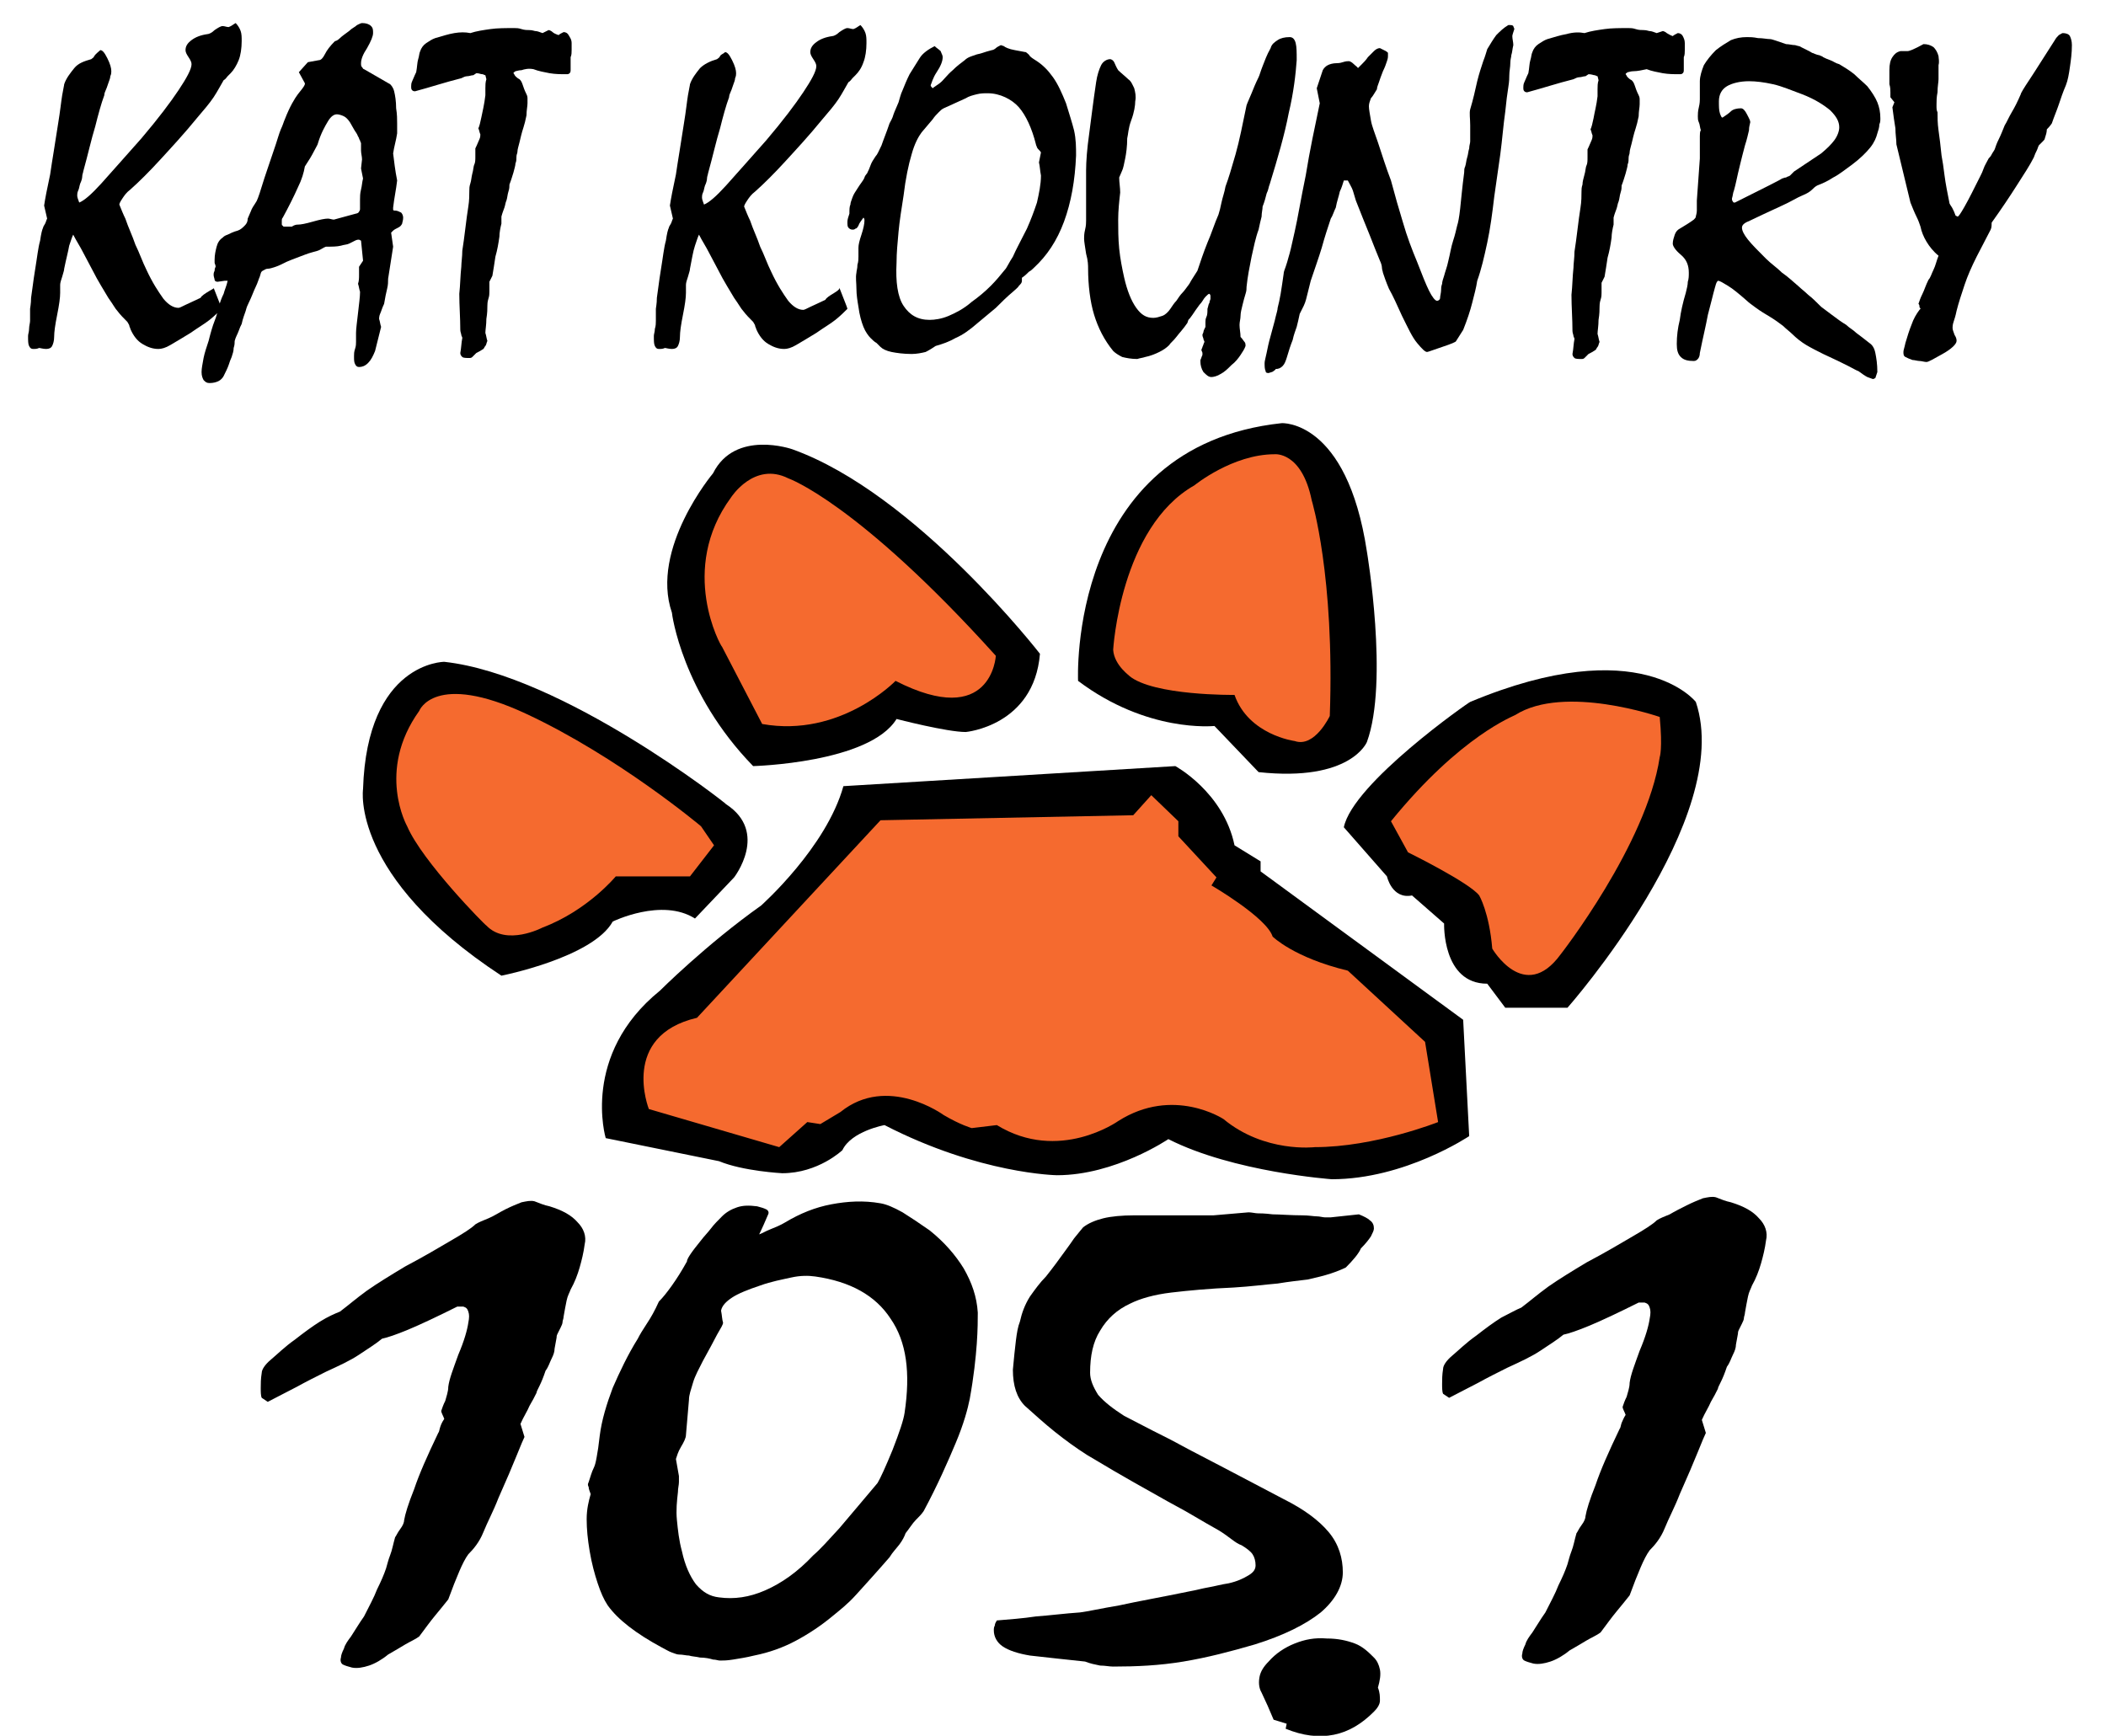 <?xml version="1.0" encoding="utf-8"?>
<!-- Generator: Adobe Illustrator 22.1.0, SVG Export Plug-In . SVG Version: 6.00 Build 0)  -->
<svg version="1.1" id="Layer_1" xmlns="http://www.w3.org/2000/svg" xmlns:xlink="http://www.w3.org/1999/xlink" x="0px" y="0px"
	 viewBox="0 0 210 173.1" style="enable-background:new 0 0 210 173.1;" xml:space="preserve">
<style type="text/css">
	.st0{fill:#F56A2F;}
</style>
<path d="M84.1,78.4l33.1-2c0,0,4.8,2.6,5.9,7.9l2.6,1.6v1l20.2,14.8l0.6,11.6c0,0-6.4,4.3-13.7,4.3c0,0-9.8-0.7-16.3-4
	c0,0-5.3,3.6-11.1,3.6c0,0-7.7-0.1-17.2-5c0,0-3.3,0.6-4.2,2.5c0,0-2.4,2.3-6,2.3c0,0-3.9-0.2-6.3-1.2l-11.3-2.3
	c0,0-2.5-8.3,5.4-14.7c0,0,4.6-4.6,10.1-8.5C76,90.2,82.4,84.5,84.1,78.4z"/>
<path d="M75.1,76.4c0,0,11.6-0.3,14.3-4.7c0,0,5,1.3,6.9,1.3c0,0,6.8-0.6,7.4-7.8c0,0-12.4-16-24.7-20.4c0,0-5.7-2-7.9,2.4
	c0,0-6.3,7.5-4.1,13.9C67,61.2,68,69.1,75.1,76.4z"/>
<path d="M107.5,67.9c0,0-1.1-23.4,20.3-25.7c0,0,6.5-0.4,8.5,12.8c0,0,2.2,13,0,19c0,0-1.6,4-10.8,3l-4.4-4.6
	C121,72.4,114.4,73.1,107.5,67.9z"/>
<path d="M134,82.5l4.3,4.9c0,0,0.5,2.3,2.5,1.9l3.2,2.8c0,0-0.2,6,4.3,6l1.8,2.4h6.2c0,0,16.7-18.9,12.8-30.5c0,0-5.5-7.1-22.5,0
	C146.5,70,134.9,78.1,134,82.5z"/>
<path d="M44.3,66c0,0-7.7,0-8.1,12.7c0,0-1.3,8.7,13.8,18.6c0,0,9.1-1.8,11.1-5.4c0,0,4.9-2.4,8.2-0.3l3.9-4.1c0,0,3.5-4.5-0.8-7.3
	C72.5,80.2,56.1,67.3,44.3,66z"/>
<path class="st0" d="M40.6,82.4c0,0-3.1-5.5,1.2-11.5c0,0,1.5-4,10.7,0.3c9.2,4.3,17.4,11.2,17.4,11.2l1.3,1.9l-2.4,3.1h-7.4
	c0,0-2.8,3.4-7.3,5.1c0,0-3.6,1.9-5.6-0.2C48.4,92.3,42.1,85.9,40.6,82.4z"/>
<path class="st0" d="M72.9,49.6c0,0,2.3-3.6,5.7-1.9c0,0,6.9,2.4,20.7,17.7c0,0-0.4,7.4-10,2.5c0,0-5.5,5.7-13.3,4.3l-4-7.7
	C71.9,64.5,67.6,56.8,72.9,49.6z"/>
<path class="st0" d="M111,64.8c0,0,0.7-12.2,8.1-16.4c0,0,3.8-3.1,8-3.1c0,0,2.7-0.3,3.7,4.6c0,0,2.3,7.5,1.8,21.5
	c0,0-1.5,3.2-3.5,2.5c0,0-4.6-0.6-6-4.6c0,0-8.1,0.1-10.5-1.9C112.8,67.5,111.1,66.4,111,64.8z"/>
<path class="st0" d="M138.7,81.9l1.7,3.1c0,0,6.1,3,7.1,4.3c0,0,1,1.7,1.3,5.3c0,0,3.2,5.5,6.8,0.6c0,0,8.6-11,9.9-19.7
	c0,0,0.3-0.8,0-4c0,0-9.5-3.3-14.4-0.2C151,71.4,145.7,73.3,138.7,81.9z"/>
<path class="st0" d="M113,81.3l1.8-2l2.7,2.6v1.5l3.8,4.1l-0.5,0.8c0,0,5.5,3.2,6.1,5.1c0,0,2.1,2.1,7.5,3.4l7.7,7.1l1.3,8
	c0,0-6.3,2.5-12.3,2.5c0,0-5,0.6-9.1-2.8c0,0-5-3.3-10.5,0.2c0,0-5.9,4.2-12.1,0.4l-2.5,0.3c0,0-1.1-0.3-2.8-1.3
	c0,0-5.6-4.1-10.3-0.3l-2,1.2l-1.3-0.2l-2.8,2.5l-13-3.8c0,0-2.9-7.3,4.8-9.1l18.3-19.7L113,81.3z"/>
<path d="M21.3,28.7c0.5,1.3,0.8,2,0.8,2.1c-0.3,0.3-0.7,0.7-1.2,1.1c-0.5,0.4-1.2,0.8-1.9,1.3c-0.8,0.5-1.5,0.9-2,1.2
	s-0.9,0.4-1.2,0.4c-0.6,0-1.1-0.2-1.6-0.5c-0.5-0.3-0.9-0.8-1.2-1.5c0-0.1-0.1-0.2-0.1-0.3c0-0.1-0.1-0.2-0.2-0.4
	c-0.4-0.4-0.7-0.7-1-1.1c-0.2-0.2-0.4-0.6-0.9-1.3c-0.4-0.7-1-1.6-1.6-2.8c-0.3-0.6-0.6-1.1-0.9-1.7c-0.3-0.6-0.7-1.2-1-1.8
	c-0.1,0.2-0.2,0.5-0.4,1.1c-0.1,0.6-0.3,1.3-0.5,2.3c0,0.2-0.1,0.4-0.2,0.8c-0.1,0.3-0.2,0.6-0.2,0.8c0,0.1,0,0.2,0,0.4
	c0,0.2,0,0.3,0,0.4c0,0.5-0.1,1.2-0.3,2.2c-0.2,1-0.3,1.7-0.3,2.2c0,0.4-0.1,0.7-0.2,0.9c-0.1,0.2-0.3,0.3-0.6,0.3
	c-0.3,0-0.6-0.1-0.7-0.1c-0.2,0.1-0.4,0.1-0.6,0.1c-0.2,0-0.3-0.1-0.4-0.3c-0.1-0.2-0.1-0.5-0.1-1c0-0.2,0.1-0.4,0.1-0.7
	s0.1-0.6,0.1-0.8c0-0.1,0-0.3,0-0.6c0-0.3,0-0.5,0-0.6c0-0.1,0.1-0.5,0.1-1.1c0.1-0.6,0.2-1.6,0.4-2.8c0.2-1.2,0.3-2.2,0.5-2.9
	c0.1-0.7,0.2-1.1,0.3-1.3c0-0.1,0.1-0.2,0.2-0.4s0.1-0.3,0.2-0.5l-0.3-1.3c0.1-0.7,0.3-1.7,0.6-3.1c0.2-1.4,0.5-3.1,0.8-5.1
	c0.2-1.2,0.3-2.2,0.4-2.8s0.2-1,0.2-1.1c0.2-0.6,0.6-1.1,1-1.6s1-0.7,1.7-0.9c0.1-0.1,0.2-0.1,0.3-0.3S9.9,5.1,10,5
	c0.2,0,0.4,0.2,0.7,0.8s0.4,1,0.4,1.3c0,0.1,0,0.3-0.1,0.5c0,0.2-0.1,0.4-0.2,0.7c-0.1,0.3-0.2,0.6-0.3,0.8
	c-0.1,0.2-0.1,0.4-0.1,0.4c-0.3,0.8-0.6,1.9-0.9,3.1c-0.4,1.3-0.7,2.7-1.2,4.5c0,0.1-0.1,0.3-0.1,0.5c0,0.2-0.1,0.5-0.2,0.7
	c-0.1,0.3-0.1,0.5-0.2,0.7c-0.1,0.2-0.1,0.4-0.1,0.5c0,0.2,0.1,0.4,0.2,0.7c0.5-0.2,1.2-0.8,2.2-1.9c1-1.1,2.3-2.6,4-4.5
	c1.7-2,2.9-3.6,3.7-4.8s1.3-2.1,1.3-2.6c0-0.2-0.1-0.4-0.3-0.7c-0.2-0.3-0.3-0.5-0.3-0.7c0-0.4,0.2-0.7,0.6-1
	c0.4-0.3,0.9-0.5,1.6-0.6c0.1,0,0.4-0.1,0.7-0.4c0.3-0.2,0.6-0.4,0.8-0.4c0.2,0,0.4,0.1,0.6,0.1c0.3-0.1,0.5-0.3,0.7-0.4
	c0.2,0.2,0.4,0.5,0.5,0.8c0.1,0.3,0.1,0.6,0.1,1c0,0.7-0.1,1.4-0.3,1.9s-0.5,1-0.8,1.3c-0.1,0.1-0.2,0.2-0.3,0.3
	c-0.1,0.1-0.2,0.3-0.4,0.4c-0.3,0.5-0.6,1.1-1,1.7c-0.4,0.6-1,1.3-1.6,2c-1.3,1.6-2.6,3-3.7,4.2s-2.1,2.2-3,3
	c-0.4,0.3-0.6,0.6-0.8,0.9c-0.2,0.3-0.3,0.5-0.3,0.6c0.2,0.5,0.4,1,0.6,1.4c0.3,0.9,0.7,1.7,1,2.6c0.4,0.8,0.7,1.7,1.1,2.5
	c0.6,1.3,1.2,2.2,1.7,2.9c0.5,0.6,1,0.9,1.5,0.9c0.1,0,0.3-0.1,0.7-0.3s0.9-0.4,1.5-0.7c0.1-0.2,0.4-0.4,0.9-0.7
	S21.3,28.8,21.3,28.7z"/>
<path d="M21.5,26.6c0-0.2-0.1-0.3-0.1-0.4c0-0.1,0-0.2,0-0.3c0-0.5,0.1-0.9,0.2-1.3c0.1-0.4,0.3-0.7,0.6-0.9
	c0.1-0.1,0.2-0.2,0.5-0.3c0.2-0.1,0.6-0.3,1-0.4c0.3-0.1,0.5-0.3,0.7-0.5s0.3-0.4,0.3-0.7c0.1-0.2,0.2-0.5,0.3-0.7
	c0.1-0.3,0.3-0.6,0.5-0.9c0.1-0.1,0.3-0.6,0.6-1.6c0.3-1,0.8-2.4,1.4-4.2c0.2-0.6,0.3-1,0.5-1.5c0.2-0.4,0.3-0.8,0.4-1
	c0.5-1.3,1-2.1,1.3-2.5c0.3-0.4,0.6-0.7,0.7-1l0-0.1l-0.6-1.1l0.9-1l1.1-0.2c0.2,0,0.4-0.2,0.6-0.6c0.2-0.4,0.5-0.8,1-1.3
	c0.1,0,0.3-0.1,0.5-0.3c0.2-0.2,0.5-0.4,0.9-0.7c0.3-0.3,0.6-0.4,0.8-0.6c0.2-0.1,0.4-0.2,0.5-0.2c0.4,0,0.7,0.1,0.9,0.3
	c0.2,0.2,0.2,0.4,0.2,0.7c0,0.3-0.2,0.8-0.6,1.5c-0.4,0.6-0.6,1.1-0.6,1.5c0,0.2,0,0.3,0.1,0.4c0.1,0.1,0.1,0.2,0.2,0.2l2.6,1.5
	c0.1,0.1,0.3,0.3,0.4,0.7c0.1,0.4,0.2,1,0.2,1.7c0.1,0.6,0.1,1.1,0.1,1.5c0,0.4,0,0.7,0,1c-0.1,0.7-0.3,1.3-0.4,2
	c0.1,0.8,0.2,1.7,0.4,2.7c-0.1,0.9-0.3,1.8-0.4,2.7c0,0.1,0,0.2,0,0.2c0,0.1,0.1,0.1,0.2,0.1c0.2,0,0.4,0.1,0.6,0.2
	c0.1,0.1,0.2,0.3,0.2,0.5c0,0.3-0.1,0.5-0.1,0.6c-0.1,0.2-0.2,0.3-0.4,0.4c-0.2,0.1-0.4,0.2-0.5,0.3s-0.2,0.2-0.2,0.2l0.2,1.4
	l-0.5,3.2c0,0.3,0,0.6-0.1,1c-0.1,0.4-0.2,0.9-0.3,1.5c-0.2,0.4-0.3,0.8-0.4,1s-0.1,0.5-0.1,0.5c0.1,0.3,0.1,0.5,0.2,0.8
	c-0.1,0.4-0.2,0.8-0.3,1.2c-0.1,0.4-0.2,0.8-0.3,1.2c-0.2,0.5-0.4,0.9-0.7,1.2c-0.3,0.3-0.6,0.4-0.9,0.4c-0.2,0-0.3-0.1-0.4-0.3
	c-0.1-0.2-0.1-0.4-0.1-0.8c0-0.2,0-0.4,0.1-0.7c0.1-0.3,0.1-0.5,0.1-0.7c0-0.1,0-0.3,0-0.4c0-0.2,0-0.3,0-0.5c0-0.4,0.1-1.1,0.2-2
	c0.1-0.9,0.2-1.6,0.2-2.1c-0.1-0.3-0.1-0.5-0.2-0.8c0.1-0.3,0.1-0.6,0.1-0.9s0-0.6,0-0.8l0.4-0.6L36,24l-0.2-0.1
	c-0.1,0-0.2,0-0.4,0.1c-0.2,0.1-0.4,0.2-0.6,0.3c-0.2,0.1-0.5,0.1-0.8,0.2c-0.4,0.1-0.9,0.1-1.5,0.1c-0.3,0.1-0.5,0.3-0.8,0.4
	c-0.3,0.1-0.8,0.2-1.3,0.4c-0.5,0.2-1.1,0.4-1.8,0.7c-0.4,0.2-0.8,0.4-1.1,0.5c-0.3,0.1-0.6,0.2-0.8,0.2c-0.2,0-0.3,0.1-0.5,0.2
	s-0.2,0.3-0.3,0.6c-0.1,0.2-0.2,0.6-0.4,1s-0.4,1-0.7,1.6c-0.1,0.2-0.2,0.4-0.3,0.8c-0.1,0.3-0.3,0.8-0.4,1.3
	c-0.1,0.2-0.2,0.4-0.3,0.7c-0.1,0.3-0.3,0.6-0.4,1c0,0.2,0,0.4-0.1,0.7c0,0.3-0.1,0.6-0.2,0.9c-0.1,0.2-0.2,0.5-0.3,0.8
	c-0.1,0.3-0.3,0.7-0.5,1.1c-0.1,0.2-0.3,0.4-0.5,0.5s-0.5,0.2-0.9,0.2c-0.3,0-0.4-0.1-0.6-0.3c-0.1-0.2-0.2-0.4-0.2-0.8
	c0-0.4,0.1-0.8,0.2-1.4c0.1-0.5,0.3-1.1,0.5-1.7c0.2-0.8,0.4-1.5,0.6-2c0.2-0.5,0.3-0.9,0.3-1.1c0-0.1,0.1-0.3,0.2-0.6
	c0.1-0.3,0.2-0.6,0.4-1c0.1-0.4,0.3-0.8,0.4-1.3L22.4,28l-0.7,0.1c-0.2,0-0.3-0.1-0.3-0.2s-0.1-0.3-0.1-0.5c0-0.1,0-0.2,0.1-0.4
	C21.4,26.9,21.4,26.8,21.5,26.6z M29.7,22.4c0.3,0,0.8-0.1,1.5-0.3c0.7-0.2,1.2-0.3,1.5-0.3c0.2,0,0.4,0.1,0.6,0.1
	c0.4-0.1,0.7-0.2,1.1-0.3c0.4-0.1,0.7-0.2,1.1-0.3c0.1,0,0.3-0.1,0.3-0.2c0.1-0.1,0.1-0.2,0.1-0.3c0-0.5,0-0.8,0-0.9
	c0-0.3,0-0.6,0.1-1c0.1-0.4,0.1-0.7,0.2-1.1l-0.2-1l0.1-0.9c0-0.3-0.1-0.6-0.1-0.9s0-0.5,0-0.7c0-0.1-0.1-0.2-0.1-0.3
	c-0.1-0.1-0.1-0.3-0.2-0.4c-0.1-0.3-0.3-0.5-0.4-0.7c-0.1-0.2-0.3-0.5-0.4-0.7c-0.2-0.3-0.4-0.5-0.6-0.6c-0.2-0.1-0.5-0.2-0.7-0.2
	c-0.3,0-0.6,0.2-0.9,0.7c-0.3,0.5-0.7,1.2-1,2.2c0,0.1-0.2,0.4-0.4,0.8c-0.2,0.4-0.5,0.9-0.9,1.5c-0.1,0.6-0.3,1.3-0.7,2.1
	c-0.4,0.9-0.9,1.9-1.5,3c-0.1,0.1-0.1,0.2-0.1,0.3c0,0.1,0,0.2,0,0.3c0,0.1,0,0.2,0.1,0.2c0,0.1,0.1,0.1,0.2,0.1c0.1,0,0.4,0,0.7,0
	C29.4,22.4,29.6,22.4,29.7,22.4z"/>
<path d="M46.9,3.3c0.6-0.2,1.3-0.3,2-0.4s1.5-0.1,2.4-0.1c0.2,0,0.4,0,0.7,0.1s0.6,0.1,0.8,0.1c0.3,0,0.5,0.1,0.6,0.1
	c0.2,0,0.4,0.1,0.7,0.2L54.7,3c0.1,0,0.3,0.1,0.4,0.2s0.3,0.2,0.6,0.3c0.1-0.1,0.3-0.2,0.5-0.3c0.2,0,0.4,0.1,0.5,0.3S57,3.9,57,4.3
	c0,0.2,0,0.5,0,0.7c0,0.2,0,0.5-0.1,0.7c0,0.1,0,0.3,0,0.6c0,0.3,0,0.5,0,0.6c0,0.2,0,0.3-0.1,0.4s-0.2,0.1-0.3,0.1
	c-0.6,0-1.1,0-1.7-0.1c-0.5-0.1-1.1-0.2-1.6-0.4C52.7,6.8,52.3,6.9,52,7c-0.3,0-0.5,0.1-0.6,0.1c-0.1,0.1-0.2,0.1-0.2,0.2
	c0.1,0.1,0.1,0.2,0.2,0.3s0.2,0.2,0.4,0.3c0.1,0.1,0.2,0.2,0.3,0.5s0.2,0.6,0.4,1c0.1,0.2,0.1,0.3,0.1,0.5c0,0.2,0,0.3,0,0.4
	c0,0.3-0.1,0.7-0.1,1.2c-0.1,0.5-0.2,0.9-0.3,1.2c-0.2,0.6-0.3,1.1-0.4,1.5c-0.1,0.4-0.2,0.7-0.2,0.9c0,0.2-0.1,0.3-0.1,0.5
	s0,0.5-0.1,0.7c0,0.2-0.1,0.5-0.2,0.9c-0.1,0.3-0.2,0.7-0.4,1.2c0,0.2,0,0.4-0.1,0.7s-0.1,0.6-0.2,0.9c-0.1,0.2-0.1,0.4-0.2,0.7
	c-0.1,0.3-0.2,0.5-0.3,0.9c0,0.2,0,0.5,0,0.7c-0.1,0.4-0.2,0.9-0.2,1.3c-0.1,0.7-0.2,1.3-0.4,2c-0.1,0.7-0.2,1.3-0.3,1.9
	c-0.1,0.2-0.2,0.4-0.3,0.6c0,0.1,0,0.3,0,0.5c0,0.2,0,0.4,0,0.5c0,0.2,0,0.4-0.1,0.7c-0.1,0.3-0.1,0.6-0.1,0.7c0,0.3,0,0.7-0.1,1.3
	c0,0.6-0.1,1.1-0.1,1.4c0.1,0.3,0.1,0.5,0.2,0.8c-0.1,0.2-0.1,0.4-0.2,0.5c-0.1,0.1-0.1,0.2-0.2,0.3c-0.3,0.2-0.5,0.3-0.7,0.4
	c-0.2,0.2-0.3,0.3-0.4,0.4s-0.2,0.1-0.3,0.1c-0.3,0-0.6,0-0.7-0.1c-0.1-0.1-0.2-0.2-0.2-0.4c0.1-0.5,0.1-1,0.2-1.5
	c0-0.1-0.1-0.2-0.1-0.3s-0.1-0.3-0.1-0.5c0-1.2-0.1-2.4-0.1-3.6c0.1-0.9,0.1-1.8,0.2-2.7c0-0.4,0.1-1,0.1-1.6
	c0.1-0.6,0.2-1.4,0.3-2.2c0.1-0.8,0.2-1.6,0.3-2.2c0.1-0.6,0.1-1.2,0.1-1.6c0-0.2,0-0.4,0.1-0.7s0.1-0.6,0.2-1
	c0.1-0.3,0.1-0.7,0.2-0.9s0.1-0.5,0.1-0.8c0-0.1,0-0.3,0-0.4s0-0.3,0-0.4c0.2-0.4,0.3-0.7,0.4-0.9c0.1-0.2,0.1-0.4,0.1-0.5
	c-0.1-0.2-0.1-0.4-0.2-0.6c0.1-0.2,0.2-0.6,0.3-1.1s0.3-1.3,0.4-2.2c0-0.2,0-0.4,0-0.7s0-0.6,0.1-0.9l-0.1-0.4
	c-0.1,0-0.2-0.1-0.3-0.1c-0.2,0-0.3-0.1-0.6-0.1l-0.3,0.2c-0.2,0-0.4,0.1-0.6,0.1c-0.2,0-0.4,0.1-0.6,0.2c-1.6,0.4-3.1,0.9-4.6,1.3
	c-0.1,0-0.2,0-0.3-0.1C41,8.9,41,8.8,41,8.6c0-0.1,0-0.3,0.1-0.5c0.1-0.2,0.2-0.5,0.4-0.9c0.1-0.5,0.1-1,0.2-1.3
	c0.1-0.3,0.1-0.6,0.2-0.8c0.1-0.3,0.3-0.6,0.6-0.8c0.3-0.2,0.6-0.4,0.9-0.5c0.7-0.2,1.3-0.4,1.9-0.5C45.9,3.2,46.4,3.2,46.9,3.3z"/>
<path d="M83.7,28.7c0.5,1.3,0.8,2,0.8,2.1c-0.3,0.3-0.7,0.7-1.2,1.1s-1.2,0.8-1.9,1.3c-0.8,0.5-1.5,0.9-2,1.2s-0.9,0.4-1.2,0.4
	c-0.6,0-1.1-0.2-1.6-0.5s-0.9-0.8-1.2-1.5c0-0.1-0.1-0.2-0.1-0.3c0-0.1-0.1-0.2-0.2-0.4c-0.4-0.4-0.7-0.7-1-1.1
	c-0.2-0.2-0.4-0.6-0.9-1.3c-0.4-0.7-1-1.6-1.6-2.8c-0.3-0.6-0.6-1.1-0.9-1.7s-0.7-1.2-1-1.8c-0.1,0.2-0.2,0.5-0.4,1.1
	s-0.3,1.3-0.5,2.3c0,0.2-0.1,0.4-0.2,0.8c-0.1,0.3-0.2,0.6-0.2,0.8c0,0.1,0,0.2,0,0.4c0,0.2,0,0.3,0,0.4c0,0.5-0.1,1.2-0.3,2.2
	c-0.2,1-0.3,1.7-0.3,2.2c0,0.4-0.1,0.7-0.2,0.9c-0.1,0.2-0.3,0.3-0.6,0.3c-0.3,0-0.6-0.1-0.7-0.1c-0.2,0.1-0.4,0.1-0.6,0.1
	c-0.2,0-0.3-0.1-0.4-0.3c-0.1-0.2-0.1-0.5-0.1-1c0-0.2,0.1-0.4,0.1-0.7c0.1-0.3,0.1-0.6,0.1-0.8c0-0.1,0-0.3,0-0.6s0-0.5,0-0.6
	c0-0.1,0.1-0.5,0.1-1.1c0.1-0.6,0.2-1.6,0.4-2.8c0.2-1.2,0.3-2.2,0.5-2.9c0.1-0.7,0.2-1.1,0.3-1.3c0-0.1,0.1-0.2,0.2-0.4
	s0.1-0.3,0.2-0.5l-0.3-1.3c0.1-0.7,0.3-1.7,0.6-3.1c0.2-1.4,0.5-3.1,0.8-5.1c0.2-1.2,0.3-2.2,0.4-2.8s0.2-1,0.2-1.1
	c0.2-0.6,0.6-1.1,1-1.6c0.4-0.4,1-0.7,1.7-0.9c0.1-0.1,0.2-0.1,0.3-0.3s0.3-0.2,0.5-0.4c0.2,0,0.4,0.2,0.7,0.8s0.4,1,0.4,1.3
	c0,0.1,0,0.3-0.1,0.5c0,0.2-0.1,0.4-0.2,0.7c-0.1,0.3-0.2,0.6-0.3,0.8c-0.1,0.2-0.1,0.4-0.1,0.4c-0.3,0.8-0.6,1.9-0.9,3.1
	c-0.4,1.3-0.7,2.7-1.2,4.5c0,0.1-0.1,0.3-0.1,0.5c0,0.2-0.1,0.5-0.2,0.7c-0.1,0.3-0.1,0.5-0.2,0.7c-0.1,0.2-0.1,0.4-0.1,0.5
	c0,0.2,0.1,0.4,0.2,0.7c0.5-0.2,1.2-0.8,2.2-1.9c1-1.1,2.3-2.6,4-4.5c1.7-2,2.9-3.6,3.7-4.8s1.3-2.1,1.3-2.6c0-0.2-0.1-0.4-0.3-0.7
	c-0.2-0.3-0.3-0.5-0.3-0.7c0-0.4,0.2-0.7,0.6-1c0.4-0.3,0.9-0.5,1.6-0.6c0.1,0,0.4-0.1,0.7-0.4c0.3-0.2,0.6-0.4,0.8-0.4
	c0.2,0,0.4,0.1,0.6,0.1c0.3-0.1,0.5-0.3,0.7-0.4c0.2,0.2,0.4,0.5,0.5,0.8s0.1,0.6,0.1,1c0,0.7-0.1,1.4-0.3,1.9
	c-0.2,0.6-0.5,1-0.8,1.3c-0.1,0.1-0.2,0.2-0.3,0.3c-0.1,0.1-0.2,0.3-0.4,0.4c-0.3,0.5-0.6,1.1-1,1.7c-0.4,0.6-1,1.3-1.6,2
	c-1.3,1.6-2.6,3-3.7,4.2c-1.1,1.2-2.1,2.2-3,3c-0.4,0.3-0.6,0.6-0.8,0.9c-0.2,0.3-0.3,0.5-0.3,0.6c0.2,0.5,0.4,1,0.6,1.4
	c0.3,0.9,0.7,1.7,1,2.6c0.4,0.8,0.7,1.7,1.1,2.5c0.6,1.3,1.2,2.2,1.7,2.9c0.5,0.6,1,0.9,1.5,0.9c0.1,0,0.3-0.1,0.7-0.3
	s0.9-0.4,1.5-0.7c0.1-0.2,0.4-0.4,0.9-0.7S83.7,28.8,83.7,28.7z"/>
<path d="M84.8,20.4c0-0.2,0.1-0.4,0.2-0.7c0.1-0.3,0.3-0.6,0.5-0.9c0.3-0.5,0.6-0.8,0.7-1.1s0.3-0.4,0.3-0.5
	c0.1-0.2,0.2-0.4,0.3-0.7c0.1-0.3,0.3-0.6,0.5-0.9c0.2-0.2,0.3-0.5,0.6-1.1c0.2-0.6,0.5-1.3,0.8-2.2c0.1-0.2,0.3-0.5,0.4-0.9
	c0.1-0.3,0.3-0.7,0.5-1.2c0.1-0.3,0.2-0.8,0.4-1.2c0.2-0.5,0.4-1,0.7-1.6c0.3-0.5,0.7-1.1,1-1.6s0.9-0.9,1.5-1.2
	c0.2,0.2,0.4,0.3,0.6,0.5C93.9,5.4,94,5.5,94,5.7c0,0.4-0.2,0.9-0.6,1.5c-0.4,0.6-0.5,1.1-0.6,1.3c0,0.1,0.1,0.2,0.2,0.3
	c0.1-0.1,0.3-0.2,0.7-0.5S94.4,7.5,95,7c0.4-0.4,0.8-0.7,1.2-1c0.3-0.3,0.7-0.4,1-0.5c0.2-0.1,0.4-0.1,0.7-0.2
	c0.3-0.1,0.6-0.2,1-0.3C99,5,99.2,4.9,99.3,4.8c0.1-0.1,0.3-0.2,0.5-0.3l0.3,0.1c0.1,0.1,0.5,0.3,1.1,0.4s1,0.2,1.1,0.2
	c0.1,0.1,0.3,0.2,0.4,0.4c0.2,0.2,0.4,0.3,0.7,0.5c0.6,0.4,1.1,0.9,1.6,1.6s0.9,1.6,1.3,2.6c0.3,1,0.6,1.9,0.8,2.7
	c0.2,0.9,0.2,1.7,0.2,2.5c-0.1,2.5-0.5,4.7-1.2,6.6c-0.7,1.9-1.7,3.4-3,4.6c-0.1,0.1-0.3,0.3-0.5,0.4c-0.2,0.2-0.4,0.4-0.7,0.6
	l0,0.3c0,0.2-0.1,0.3-0.3,0.5c-0.1,0.2-0.4,0.4-0.6,0.6c-0.6,0.5-1.1,1-1.7,1.6c-0.6,0.5-1.2,1-1.8,1.5c-0.8,0.7-1.5,1.2-2.2,1.5
	c-0.7,0.4-1.3,0.6-2,0.8c-0.3,0.2-0.6,0.4-1,0.6c-0.4,0.1-0.9,0.2-1.4,0.2c-0.8,0-1.5-0.1-2-0.2c-0.5-0.1-0.9-0.3-1.1-0.5
	c-0.1-0.1-0.3-0.3-0.4-0.4c-0.2-0.1-0.4-0.3-0.6-0.5c-0.2-0.2-0.5-0.6-0.7-1.1c-0.2-0.5-0.4-1.2-0.5-2c-0.1-0.6-0.2-1.2-0.2-1.8
	c0-0.6-0.1-1.1,0-1.6c0-0.2,0.1-0.4,0.1-0.8c0.1-0.3,0.1-0.6,0.1-0.8c0-0.3,0-0.7,0-0.9c0-0.3,0.1-0.7,0.3-1.3
	c0.2-0.6,0.3-1.1,0.3-1.4c0-0.1,0-0.2-0.1-0.3c-0.2,0.3-0.4,0.5-0.5,0.8c-0.1,0.2-0.2,0.3-0.3,0.3c-0.1,0.1-0.2,0.1-0.3,0.1
	c-0.2,0-0.3-0.1-0.4-0.2c-0.1-0.1-0.1-0.3-0.1-0.6c0-0.2,0.1-0.5,0.2-0.8C84.7,20.9,84.7,20.6,84.8,20.4z M98.5,9.3
	c-0.4,0-0.7,0-1.1,0.1s-0.8,0.2-1.1,0.4l-2.2,1c-0.2,0.1-0.3,0.2-0.5,0.4s-0.4,0.4-0.6,0.7l-1.1,1.3c-0.3,0.4-0.7,1.1-1,2.2
	c-0.3,1-0.6,2.4-0.8,4.1c-0.2,1.3-0.4,2.5-0.5,3.6c-0.1,1.1-0.2,2.1-0.2,3.1c-0.1,1.9,0.1,3.4,0.7,4.3s1.4,1.4,2.6,1.4
	c0.5,0,1.2-0.1,1.9-0.4c0.7-0.3,1.5-0.7,2.3-1.4c0.7-0.5,1.3-1,1.9-1.6c0.5-0.5,1-1.1,1.4-1.6c0.2-0.2,0.4-0.7,0.8-1.3
	c0.3-0.7,0.8-1.6,1.4-2.8c0.4-0.9,0.7-1.7,1-2.6c0.2-0.9,0.4-1.8,0.4-2.7c-0.1-0.5-0.1-0.9-0.2-1.3l0.2-1c-0.1-0.2-0.3-0.3-0.4-0.5
	c0-0.1-0.1-0.2-0.1-0.3c-0.4-1.6-1-2.9-1.7-3.7S99.7,9.3,98.5,9.3z"/>
<path d="M108.5,26.8c0-0.3,0-0.8-0.2-1.5c-0.1-0.7-0.2-1.2-0.2-1.5c0-0.2,0-0.5,0.1-0.9c0.1-0.4,0.1-0.7,0.1-0.9c0-0.6,0-1.4,0-2.5
	c0-1.1,0-2,0-2.5c0-0.9,0.1-2.2,0.3-3.6c0.2-1.5,0.4-3.2,0.7-5.2c0.1-0.7,0.3-1.3,0.5-1.7s0.6-0.6,0.9-0.6c0.1,0,0.3,0.1,0.4,0.3
	c0.1,0.2,0.2,0.5,0.4,0.8c0.3,0.3,0.7,0.6,1,0.9c0.3,0.2,0.4,0.5,0.6,0.9c0.1,0.4,0.2,0.8,0.1,1.3c0,0.4-0.1,1.1-0.4,1.9
	s-0.3,1.4-0.4,1.8c0,0.8-0.1,1.5-0.2,2c-0.1,0.5-0.2,1-0.3,1.2l-0.3,0.7c0,0.5,0.1,1,0.1,1.5c-0.1,0.9-0.2,1.8-0.2,2.7
	c0,0.9,0,1.9,0.1,2.9c0.1,1,0.3,2,0.5,2.9c0.3,1.3,0.7,2.3,1.2,3c0.5,0.7,1,1,1.7,1c0.3,0,0.6-0.1,0.9-0.2s0.6-0.4,0.8-0.7
	c0.2-0.3,0.4-0.6,0.6-0.8c0.2-0.3,0.4-0.6,0.6-0.8c0.2-0.2,0.4-0.5,0.7-0.9c0.2-0.4,0.5-0.8,0.8-1.3c0.3-0.9,0.6-1.8,1-2.8
	c0.4-0.9,0.7-1.9,1.1-2.8c0.1-0.3,0.2-0.7,0.3-1.2c0.1-0.5,0.3-1,0.4-1.6c0.3-0.8,0.6-1.8,1-3.2s0.7-3,1.1-4.9
	c0.1-0.3,0.3-0.7,0.5-1.2s0.4-1,0.7-1.6c0.1-0.2,0.2-0.6,0.4-1.1s0.4-1.1,0.8-1.8c0.1-0.4,0.4-0.6,0.7-0.8s0.7-0.3,1.2-0.3
	c0.3,0,0.5,0.2,0.6,0.6s0.1,0.9,0.1,1.7c-0.1,1.4-0.3,3.2-0.8,5.3c-0.4,2.1-1.1,4.5-1.9,7.1c-0.1,0.2-0.1,0.5-0.3,0.9
	c-0.1,0.4-0.2,0.8-0.4,1.3c0,0.3-0.1,0.6-0.1,1c-0.1,0.4-0.2,0.8-0.3,1.3c-0.3,0.8-0.5,1.8-0.7,2.7c-0.2,1-0.4,2-0.5,3
	c0,0.2,0,0.4-0.1,0.7c-0.1,0.3-0.2,0.7-0.3,1.1c-0.1,0.4-0.2,0.8-0.2,1.1s-0.1,0.6-0.1,0.9c0,0.4,0.1,0.8,0.1,1.2
	c0.2,0.2,0.3,0.4,0.4,0.5c0.1,0.1,0.1,0.3,0.1,0.4c-0.1,0.3-0.3,0.6-0.5,0.9c-0.2,0.3-0.5,0.7-0.9,1c-0.4,0.4-0.7,0.7-1.1,0.9
	c-0.3,0.2-0.7,0.3-0.9,0.3c-0.3,0-0.5-0.2-0.8-0.5c-0.2-0.3-0.3-0.7-0.3-1l0-0.2c0.1-0.2,0.1-0.3,0.2-0.5c0-0.1,0-0.2,0-0.2
	c0-0.1-0.1-0.2-0.1-0.3c0-0.1,0.1-0.2,0.1-0.3c0.1-0.2,0.1-0.3,0.2-0.5c0-0.1-0.1-0.2-0.1-0.3c0-0.1-0.1-0.2-0.1-0.4
	c0-0.1,0.1-0.2,0.1-0.3c0-0.1,0.1-0.3,0.2-0.5c0-0.1,0-0.3,0-0.5c0-0.1,0-0.3,0.1-0.5s0.1-0.5,0.1-0.8c0.1-0.3,0.1-0.5,0.2-0.6
	c0-0.2,0.1-0.3,0.1-0.4c0-0.1,0-0.2,0-0.3c0-0.1-0.1-0.2-0.1-0.2c-0.1,0-0.2,0.1-0.4,0.3c-0.2,0.2-0.3,0.5-0.6,0.8
	c-0.3,0.4-0.5,0.7-0.7,1c-0.2,0.3-0.3,0.4-0.4,0.5l-0.1,0.3c-0.4,0.6-0.8,1-1.1,1.4c-0.3,0.4-0.6,0.6-0.7,0.8
	c-0.3,0.3-0.6,0.5-1,0.7c-0.4,0.2-0.9,0.4-1.4,0.5c-0.3,0.1-0.5,0.1-0.8,0.2c-0.6,0-1.1-0.1-1.5-0.2c-0.4-0.2-0.7-0.4-0.9-0.6
	c-0.9-1.1-1.5-2.3-1.9-3.6S108.5,28.4,108.5,26.8z"/>
<path d="M131.6,10.3l-0.3-1.5c0.1-0.3,0.2-0.6,0.3-0.9c0.1-0.3,0.2-0.6,0.3-0.9c0.1-0.2,0.3-0.4,0.5-0.5c0.2-0.1,0.5-0.2,0.9-0.2
	c0.1,0,0.3,0,0.6-0.1c0.3-0.1,0.5-0.1,0.6-0.1c0.1,0,0.3,0.1,0.5,0.3c0.2,0.2,0.4,0.3,0.4,0.4c0.1-0.1,0.2-0.2,0.4-0.4
	s0.4-0.4,0.6-0.7c0.2-0.2,0.4-0.4,0.6-0.6c0.2-0.2,0.4-0.3,0.6-0.3c0.2,0.1,0.4,0.2,0.6,0.3c0.1,0.1,0.2,0.1,0.2,0.2
	c0,0.1,0,0.2,0,0.3c0,0.1,0,0.2-0.1,0.5c-0.1,0.3-0.2,0.6-0.4,1c-0.2,0.5-0.3,0.8-0.4,1.1c-0.1,0.3-0.2,0.5-0.2,0.7
	c-0.2,0.3-0.4,0.7-0.6,0.9c-0.1,0.3-0.2,0.5-0.2,0.8c0,0.3,0.1,0.8,0.2,1.4s0.4,1.3,0.7,2.2c0.4,1.2,0.8,2.5,1.3,3.8
	c0.4,1.5,0.8,2.9,1.2,4.2c0.4,1.4,0.9,2.7,1.4,3.9c0.5,1.3,0.9,2.3,1.2,2.9c0.3,0.6,0.6,1,0.8,1c0.1,0,0.3-0.1,0.3-0.3
	s0.1-0.5,0.1-0.8c0-0.2,0-0.3,0.1-0.6c0-0.2,0.1-0.5,0.2-0.8c0.1-0.4,0.3-0.9,0.4-1.4c0.2-0.8,0.3-1.5,0.5-2.1
	c0.2-0.6,0.3-1.1,0.4-1.5c0.1-0.3,0.2-0.8,0.3-1.7c0.1-0.9,0.2-2.1,0.4-3.6c0-0.2,0-0.4,0.1-0.6c0.1-0.3,0.1-0.6,0.2-0.9
	c0.1-0.3,0.1-0.6,0.2-0.9c0-0.3,0.1-0.5,0.1-0.7c0-0.3,0-0.9,0-1.6s-0.1-1.2,0-1.6c0.3-1,0.5-1.9,0.7-2.8c0.2-0.8,0.4-1.4,0.6-2
	c0.2-0.5,0.3-0.9,0.4-1.2c0.3-0.5,0.6-1,0.9-1.4c0.4-0.4,0.7-0.7,1.2-1h0.2c0.1,0,0.2,0,0.3,0.1c0,0.1,0.1,0.2,0.1,0.3
	c-0.1,0.3-0.2,0.6-0.2,0.7c0,0.3,0.1,0.6,0.1,0.9c-0.1,0.4-0.1,0.7-0.2,1c0,0.2-0.1,0.4-0.1,0.8s-0.1,0.8-0.1,1.2
	c0,0.2,0,0.6-0.1,1.2s-0.2,1.4-0.3,2.4c-0.2,1.4-0.3,2.8-0.5,4.3c-0.2,1.4-0.4,2.8-0.6,4.2c-0.2,1.7-0.4,3.2-0.7,4.6
	c-0.3,1.4-0.6,2.7-1,3.8c-0.1,0.7-0.3,1.4-0.5,2.2c-0.2,0.8-0.5,1.7-0.9,2.7l-0.7,1.1c0,0.1-0.5,0.3-1.4,0.6
	c-0.9,0.3-1.4,0.5-1.5,0.5c-0.2,0-0.5-0.3-1-0.9s-0.9-1.5-1.5-2.7c-0.5-1.1-0.9-2-1.3-2.7c-0.3-0.7-0.5-1.3-0.6-1.6
	c0-0.1-0.1-0.3-0.1-0.5c0-0.2-0.1-0.5-0.2-0.7c-0.3-0.7-0.6-1.5-1-2.5c-0.4-1-0.9-2.2-1.4-3.5c-0.1-0.3-0.2-0.7-0.3-1
	c-0.1-0.3-0.3-0.6-0.5-1L134,18c-0.1,0.3-0.2,0.7-0.4,1.1c-0.1,0.5-0.3,1-0.4,1.6c-0.2,0.4-0.3,0.8-0.5,1.1
	c-0.3,0.9-0.6,1.8-0.9,2.9c-0.3,1-0.7,2.1-1.1,3.3c-0.1,0.4-0.2,0.8-0.3,1.2c-0.1,0.4-0.2,0.9-0.4,1.3l-0.4,0.8
	c-0.1,0.5-0.2,0.9-0.3,1.3c-0.1,0.3-0.3,0.8-0.4,1.3c-0.2,0.5-0.4,1.1-0.6,1.8c-0.1,0.3-0.2,0.6-0.4,0.8c-0.2,0.2-0.4,0.3-0.7,0.3
	c0,0.1-0.1,0.1-0.2,0.2c-0.1,0.1-0.2,0.1-0.5,0.2c-0.1,0-0.3,0-0.3-0.2c-0.1-0.2-0.1-0.5-0.1-0.8c0-0.2,0.1-0.5,0.2-1
	c0.1-0.5,0.2-1,0.4-1.7c0.2-0.8,0.4-1.4,0.5-1.9c0.1-0.4,0.2-0.7,0.2-0.9c0.1-0.4,0.2-0.8,0.3-1.4c0.1-0.6,0.2-1.3,0.3-2
	c0-0.2,0.1-0.4,0.2-0.7c0.1-0.3,0.2-0.6,0.3-1c0.1-0.3,0.3-1.1,0.6-2.5c0.3-1.3,0.6-3.2,1.1-5.6C130.6,15,131.1,12.7,131.6,10.3z"/>
<path d="M158,3.3c0.6-0.2,1.3-0.3,2-0.4c0.7-0.1,1.5-0.1,2.4-0.1c0.2,0,0.4,0,0.7,0.1c0.3,0.1,0.6,0.1,0.8,0.1
	c0.3,0,0.5,0.1,0.6,0.1c0.2,0,0.4,0.1,0.7,0.2l0.6-0.2c0.1,0,0.3,0.1,0.4,0.2c0.2,0.1,0.3,0.2,0.6,0.3c0.1-0.1,0.3-0.2,0.5-0.3
	c0.2,0,0.4,0.1,0.5,0.3s0.2,0.4,0.2,0.7c0,0.2,0,0.5,0,0.7c0,0.2,0,0.5-0.1,0.7c0,0.1,0,0.3,0,0.6c0,0.3,0,0.5,0,0.6
	c0,0.2,0,0.3-0.1,0.4s-0.2,0.1-0.3,0.1c-0.6,0-1.1,0-1.7-0.1c-0.5-0.1-1.1-0.2-1.6-0.4c-0.5,0.1-0.9,0.2-1.3,0.2
	c-0.3,0-0.5,0.1-0.6,0.1c-0.1,0.1-0.2,0.1-0.2,0.2c0.1,0.1,0.1,0.2,0.2,0.3s0.2,0.2,0.4,0.3c0.1,0.1,0.2,0.2,0.3,0.5
	c0.1,0.3,0.2,0.6,0.4,1c0.1,0.2,0.1,0.3,0.1,0.5s0,0.3,0,0.4c0,0.3-0.1,0.7-0.1,1.2c-0.1,0.5-0.2,0.9-0.3,1.2
	c-0.2,0.6-0.3,1.1-0.4,1.5s-0.2,0.7-0.2,0.9c0,0.2-0.1,0.3-0.1,0.5s0,0.5-0.1,0.7c0,0.2-0.1,0.5-0.2,0.9c-0.1,0.3-0.2,0.7-0.4,1.2
	c0,0.2,0,0.4-0.1,0.7s-0.1,0.6-0.2,0.9c-0.1,0.2-0.1,0.4-0.2,0.7c-0.1,0.3-0.2,0.5-0.3,0.9c0,0.2,0,0.5,0,0.7
	c-0.1,0.4-0.2,0.9-0.2,1.3c-0.1,0.7-0.2,1.3-0.4,2c-0.1,0.7-0.2,1.3-0.3,1.9c-0.1,0.2-0.2,0.4-0.3,0.6c0,0.1,0,0.3,0,0.5
	c0,0.2,0,0.4,0,0.5c0,0.2,0,0.4-0.1,0.7s-0.1,0.6-0.1,0.7c0,0.3,0,0.7-0.1,1.3c0,0.6-0.1,1.1-0.1,1.4c0.1,0.3,0.1,0.5,0.2,0.8
	c-0.1,0.2-0.1,0.4-0.2,0.5c-0.1,0.1-0.1,0.2-0.2,0.3c-0.3,0.2-0.5,0.3-0.7,0.4c-0.2,0.2-0.3,0.3-0.4,0.4s-0.2,0.1-0.3,0.1
	c-0.3,0-0.6,0-0.7-0.1c-0.1-0.1-0.2-0.2-0.2-0.4c0.1-0.5,0.1-1,0.2-1.5c0-0.1-0.1-0.2-0.1-0.3s-0.1-0.3-0.1-0.5
	c0-1.2-0.1-2.4-0.1-3.6c0.1-0.9,0.1-1.8,0.2-2.7c0-0.4,0.1-1,0.1-1.6c0.1-0.6,0.2-1.4,0.3-2.2c0.1-0.8,0.2-1.6,0.3-2.2
	c0.1-0.6,0.1-1.2,0.1-1.6c0-0.2,0-0.4,0.1-0.7c0-0.3,0.1-0.6,0.2-1c0.1-0.3,0.1-0.7,0.2-0.9s0.1-0.5,0.1-0.8c0-0.1,0-0.3,0-0.4
	s0-0.3,0-0.4c0.2-0.4,0.3-0.7,0.4-0.9c0.1-0.2,0.1-0.4,0.1-0.5c-0.1-0.2-0.1-0.4-0.2-0.6c0.1-0.2,0.2-0.6,0.3-1.1
	c0.1-0.6,0.3-1.3,0.4-2.2c0-0.2,0-0.4,0-0.7s0-0.6,0.1-0.9l-0.1-0.4c-0.1,0-0.2-0.1-0.3-0.1s-0.3-0.1-0.6-0.1l-0.3,0.2
	c-0.2,0-0.4,0.1-0.6,0.1s-0.4,0.1-0.6,0.2c-1.6,0.4-3.1,0.9-4.6,1.3c-0.1,0-0.2,0-0.3-0.1c-0.1-0.1-0.1-0.2-0.1-0.4
	c0-0.1,0-0.3,0.1-0.5c0.1-0.2,0.2-0.5,0.4-0.9c0.1-0.5,0.1-1,0.2-1.3c0.1-0.3,0.1-0.6,0.2-0.8c0.1-0.3,0.3-0.6,0.6-0.8
	c0.3-0.2,0.6-0.4,0.9-0.5c0.7-0.2,1.3-0.4,1.9-0.5C156.9,3.2,157.5,3.2,158,3.3z"/>
<path d="M173.7,22.7c0,0.3,0.2,0.7,0.6,1.2c0.4,0.5,1,1.1,1.8,1.9c0.5,0.5,1.1,0.9,1.6,1.4c0.6,0.4,1.1,0.9,1.7,1.4
	c0.2,0.2,0.6,0.5,0.9,0.8c0.4,0.3,0.8,0.7,1.3,1.2c0.4,0.3,0.8,0.6,1.2,0.9c0.4,0.3,0.8,0.6,1.3,0.9c0.3,0.3,0.7,0.5,1,0.8
	c0.4,0.3,0.8,0.6,1.3,1c0.3,0.2,0.5,0.5,0.6,1c0.1,0.5,0.2,1.1,0.2,1.9l-0.2,0.6l-0.2,0.1c-0.1,0-0.3-0.1-0.6-0.2
	c-0.2-0.1-0.5-0.3-0.9-0.6c-0.1,0-0.4-0.2-1-0.5c-0.6-0.3-1.4-0.7-2.5-1.2c-0.6-0.3-1.2-0.6-1.7-0.9c-0.5-0.3-1-0.7-1.4-1.1
	c-0.2-0.2-0.6-0.5-0.9-0.8c-0.4-0.3-0.8-0.6-1.3-0.9c-0.5-0.3-1-0.6-1.4-0.9c-0.4-0.3-0.7-0.5-0.9-0.7c-0.8-0.7-1.4-1.2-1.9-1.5
	c-0.5-0.3-0.8-0.5-1-0.5c-0.2,0.2-0.2,0.4-0.3,0.7c-0.2,0.7-0.4,1.6-0.7,2.7c-0.2,1.1-0.5,2.3-0.8,3.8c0,0.3-0.1,0.5-0.2,0.6
	c-0.1,0.1-0.2,0.2-0.4,0.2c-0.6,0-1-0.1-1.3-0.4c-0.3-0.3-0.4-0.7-0.4-1.3c0-0.8,0.1-1.6,0.3-2.4c0.1-0.8,0.3-1.7,0.6-2.7
	c0.1-0.4,0.2-0.8,0.2-1.1c0.1-0.3,0.1-0.6,0.1-0.9c0-0.7-0.2-1.3-0.8-1.8c-0.6-0.5-0.8-0.9-0.8-1.1c0-0.3,0.1-0.6,0.2-0.9
	c0.1-0.3,0.3-0.5,0.5-0.6c0.5-0.3,1-0.6,1.4-0.9c0.1-0.1,0.2-0.2,0.2-0.3c0-0.1,0.1-0.3,0.1-0.6c0-0.2,0-0.3,0-0.5
	c0-0.2,0-0.3,0-0.5c0.1-1.3,0.2-2.7,0.3-4.2c0-0.1,0-0.3,0-0.5c0-0.2,0-0.5,0-0.9c0-0.3,0-0.5,0-0.8c0-0.2,0-0.5,0.1-0.6
	c-0.1-0.3-0.1-0.6-0.2-0.8c-0.1-0.2-0.1-0.4-0.1-0.6c0-0.2,0-0.5,0.1-0.9s0.1-0.7,0.1-0.8c0-0.2,0-0.5,0-0.9s0-0.7,0-0.9
	c0-0.5,0.2-1.1,0.4-1.6c0.3-0.5,0.7-1,1.2-1.5c0.5-0.4,1-0.7,1.5-1c0.5-0.2,1-0.3,1.6-0.3c0.3,0,0.6,0,1.1,0.1
	c0.5,0,0.9,0.1,1.2,0.1c0.2,0,0.7,0.2,1.6,0.5c0.3,0,0.6,0.1,0.9,0.1c0.3,0.1,0.5,0.1,0.6,0.2c0.4,0.2,0.6,0.3,0.8,0.4
	c0.2,0.1,0.3,0.2,0.4,0.2c0.2,0.1,0.5,0.2,0.6,0.2c0.2,0.1,0.3,0.1,0.4,0.2c0.2,0.1,0.4,0.2,0.7,0.3c0.3,0.1,0.5,0.3,0.9,0.4
	c0.5,0.3,1,0.6,1.5,1c0.4,0.4,0.9,0.8,1.3,1.2c0.4,0.5,0.8,1.1,1,1.6c0.2,0.5,0.3,1,0.3,1.6c0,0.2,0,0.4-0.1,0.6
	c0,0.3-0.1,0.6-0.2,0.9c-0.1,0.4-0.3,0.9-0.7,1.4c-0.4,0.5-1,1.1-1.8,1.7c-0.7,0.5-1.3,1-1.9,1.3c-0.6,0.4-1.1,0.6-1.6,0.8
	c-0.2,0.1-0.4,0.3-0.5,0.4c-0.2,0.2-0.5,0.4-1,0.6s-1.1,0.6-2,1c-1.5,0.7-2.6,1.2-3.2,1.5C174,22.2,173.7,22.4,173.7,22.7z
	 M171.8,11.7c0.3-0.2,0.6-0.4,0.8-0.6s0.6-0.3,1-0.3c0.2,0,0.4,0.2,0.6,0.6c0.2,0.4,0.4,0.7,0.3,0.9c0,0.1-0.1,0.3-0.1,0.7
	c-0.1,0.4-0.2,0.9-0.4,1.5c-0.4,1.5-0.6,2.4-0.7,2.8c-0.1,0.4-0.2,1-0.4,1.7c-0.1,0.2-0.1,0.5-0.2,0.8c0,0.1,0,0.2,0.1,0.3
	c0,0.1,0.1,0.1,0.2,0.1c3-1.5,4.6-2.3,4.7-2.4c0.1,0,0.2-0.1,0.4-0.1c0.1-0.1,0.3-0.1,0.4-0.2l0.4-0.4c0.9-0.6,1.8-1.2,2.7-1.8
	c0.6-0.5,1-0.9,1.3-1.3c0.3-0.4,0.5-0.9,0.5-1.3c0-0.6-0.3-1.1-0.9-1.7c-0.6-0.5-1.5-1.1-2.8-1.6c-1.1-0.4-2-0.8-2.9-1
	s-1.7-0.3-2.4-0.3c-0.9,0-1.7,0.2-2.2,0.5c-0.5,0.3-0.8,0.8-0.8,1.5c0,0.5,0,0.9,0.1,1.2C171.6,11.6,171.7,11.8,171.8,11.7z"/>
<path d="M205.7,3.3c0.3,0,0.6,0.1,0.7,0.3c0.1,0.2,0.2,0.5,0.2,0.9c0,0.8-0.1,1.5-0.2,2.2S206.2,8,206,8.5c-0.3,0.7-0.5,1.3-0.7,1.9
	c-0.2,0.6-0.5,1.3-0.7,1.9c-0.2,0.3-0.4,0.5-0.5,0.6c0,0.3-0.1,0.6-0.2,0.9c0,0.1-0.1,0.2-0.2,0.3c-0.1,0.1-0.2,0.2-0.4,0.4
	c-0.1,0.2-0.1,0.3-0.2,0.5c-0.1,0.2-0.2,0.4-0.3,0.7c-0.4,0.8-1,1.7-1.7,2.8c-0.7,1.1-1.5,2.3-2.5,3.7c0,0.2,0,0.5-0.1,0.7l-1.4,2.7
	c-0.5,1-0.9,1.9-1.2,2.8s-0.6,1.8-0.8,2.6c-0.1,0.5-0.2,0.8-0.3,1.1c-0.1,0.3-0.1,0.5-0.1,0.6c0,0.2,0.1,0.4,0.2,0.7
	c0.2,0.3,0.2,0.5,0.2,0.6c0,0.3-0.5,0.8-1.4,1.3c-0.9,0.5-1.4,0.8-1.6,0.8c-0.2,0-0.5-0.1-0.7-0.1c-0.2,0-0.5-0.1-0.7-0.1
	c-0.3-0.1-0.5-0.2-0.7-0.3s-0.2-0.3-0.2-0.5c0-0.2,0.1-0.4,0.2-0.9c0.2-0.7,0.4-1.3,0.6-1.8c0.2-0.6,0.5-1.1,0.8-1.5l0.1-0.1
	c0-0.1-0.1-0.1-0.1-0.2c0-0.1,0-0.2-0.1-0.3c0.1-0.3,0.2-0.6,0.4-1c0.2-0.4,0.3-0.8,0.6-1.4c0.2-0.2,0.3-0.6,0.5-1
	c0.2-0.4,0.3-0.9,0.5-1.4c-0.5-0.4-0.9-0.9-1.2-1.4c-0.3-0.5-0.5-1-0.6-1.5c-0.1-0.3-0.2-0.6-0.4-1c-0.2-0.4-0.4-0.9-0.6-1.4
	l-1.4-5.8c0-0.5-0.1-1-0.1-1.6c-0.1-0.6-0.2-1.3-0.3-2.1l0.2-0.5l-0.4-0.5c0-0.1,0-0.3,0-0.5c0-0.2,0-0.5-0.1-0.8c0-0.3,0-0.6,0-0.8
	c0-0.2,0-0.4,0-0.6c0-0.6,0.1-1,0.3-1.3s0.4-0.5,0.8-0.6c0.1,0,0.2,0,0.3,0c0.1,0,0.3,0,0.4,0c0.2,0,0.7-0.2,1.6-0.7
	c0.4,0,0.7,0.1,1,0.3c0.2,0.2,0.4,0.5,0.5,0.9c0,0.2,0.1,0.5,0,0.9c0,0.4,0,0.8,0,1.4c0,0.3-0.1,0.7-0.1,1.3
	c-0.1,0.5-0.1,0.9-0.1,1.2c0,0.1,0,0.2,0,0.3c0,0.1,0,0.3,0.1,0.5c0,0.5,0,1.1,0.1,1.8c0.1,0.7,0.2,1.5,0.3,2.5
	c0.1,0.5,0.2,1.2,0.3,2c0.1,0.8,0.3,1.8,0.5,2.8c0.1,0.2,0.2,0.3,0.3,0.5c0.1,0.2,0.2,0.4,0.3,0.7l0.2,0.1c0.1,0,0.3-0.3,0.7-1
	c0.4-0.7,0.9-1.7,1.6-3.1c0.1-0.2,0.2-0.4,0.3-0.7s0.3-0.6,0.5-1c0.1-0.1,0.2-0.2,0.3-0.4s0.2-0.3,0.3-0.5c0.1-0.3,0.2-0.6,0.4-1
	c0.2-0.4,0.4-0.9,0.6-1.4c0.2-0.3,0.4-0.8,0.7-1.3s0.6-1.1,0.9-1.8c0-0.1,0.3-0.6,0.9-1.5c0.6-0.9,1.4-2.2,2.5-3.9
	c0.1-0.2,0.3-0.4,0.4-0.5C205.5,3.4,205.6,3.3,205.7,3.3z"/>
<path d="M26.1,139.4c-0.1-0.2-0.1-0.6-0.1-1c0-0.4,0-0.9,0.1-1.5c0-0.3,0.3-0.8,0.9-1.3s1.4-1.3,2.4-2c0.9-0.7,1.7-1.3,2.5-1.8
	s1.5-0.8,2-1c0.8-0.6,1.6-1.3,2.7-2.1c1-0.7,2.3-1.5,3.8-2.4c1.9-1,3.4-1.9,4.6-2.6c1.2-0.7,2-1.2,2.4-1.6c0.3-0.2,0.8-0.4,1.3-0.6
	s1.1-0.6,1.7-0.9c0.6-0.3,1.1-0.5,1.6-0.7c0.5-0.1,0.9-0.2,1.3-0.1c0.5,0.2,1,0.4,1.5,0.5c1.3,0.4,2.2,0.9,2.8,1.6
	c0.6,0.6,0.9,1.4,0.7,2.2c-0.1,0.8-0.3,1.6-0.5,2.3c-0.2,0.7-0.5,1.5-0.9,2.2c-0.1,0.3-0.3,0.6-0.4,1.1c-0.1,0.5-0.2,1-0.3,1.6
	c0,0.2-0.1,0.4-0.1,0.5c0,0.2-0.1,0.4-0.2,0.6c-0.1,0.2-0.2,0.4-0.3,0.6c-0.1,0.2-0.1,0.3-0.1,0.4l-0.2,1.1c0,0.3-0.1,0.6-0.3,1
	c-0.2,0.4-0.3,0.8-0.6,1.2c-0.2,0.6-0.4,1.1-0.6,1.5c-0.2,0.4-0.3,0.6-0.3,0.7c-0.2,0.4-0.4,0.8-0.7,1.3c-0.2,0.5-0.6,1.1-0.9,1.8
	l0.4,1.3c-0.1,0.2-0.4,0.9-0.8,1.9s-1,2.4-1.8,4.2c-0.5,1.3-1.1,2.4-1.5,3.4s-1,1.7-1.5,2.2c-0.3,0.4-0.6,1-0.9,1.7
	c-0.3,0.7-0.7,1.7-1.1,2.8c-0.4,0.5-0.8,1-1.3,1.6c-0.5,0.6-1,1.3-1.6,2.1c-0.4,0.3-0.9,0.5-1.4,0.8c-0.5,0.3-1,0.6-1.7,1
	c-0.6,0.5-1.3,0.9-1.9,1.1c-0.6,0.2-1.2,0.3-1.7,0.2c-0.4-0.1-0.7-0.2-0.9-0.3s-0.3-0.4-0.2-0.7c0-0.2,0.1-0.5,0.3-0.9
	c0.1-0.4,0.4-0.8,0.7-1.2c0.4-0.6,0.8-1.3,1.3-2c0.5-1,1-1.9,1.3-2.7c0.4-0.8,0.7-1.5,0.9-2.1c0.1-0.3,0.2-0.8,0.4-1.3
	s0.3-1.1,0.5-1.8c0.1-0.1,0.2-0.4,0.5-0.8c0.3-0.4,0.4-0.7,0.4-0.9c0.1-0.6,0.4-1.6,1-3.1c0.5-1.5,1.3-3.3,2.4-5.6
	c0.1-0.1,0.1-0.3,0.2-0.6s0.2-0.5,0.4-0.8c-0.1-0.3-0.3-0.6-0.3-0.8c0.1-0.3,0.2-0.6,0.4-1c0.1-0.4,0.3-0.9,0.3-1.4
	c0.1-0.8,0.5-1.8,1-3.2c0.6-1.4,0.9-2.5,1-3.2c0.1-0.5,0.1-0.8,0-1.1c-0.1-0.3-0.2-0.4-0.5-0.5l-0.6,0c-2,1-3.7,1.8-4.9,2.3
	c-1.2,0.5-2.1,0.8-2.6,0.9c-0.6,0.5-1.4,1-2.3,1.6c-0.9,0.6-2,1.1-3.3,1.7c-1,0.5-2,1-2.9,1.5c-1,0.5-1.9,1-2.9,1.5L26.1,139.4z"/>
<path d="M75.7,123.1c0.3-0.1,0.6-0.3,1.1-0.5c0.5-0.2,1-0.4,1.5-0.7c1.5-0.9,3-1.5,4.6-1.8c1.6-0.3,3.2-0.4,4.9-0.1
	c0.6,0.1,1.3,0.4,2.2,0.9c0.8,0.5,1.7,1.1,2.7,1.8c1.5,1.2,2.6,2.5,3.4,3.8c0.8,1.4,1.3,2.8,1.4,4.4c0,0.6,0,1.7-0.1,3.1
	c-0.1,1.4-0.3,3.3-0.7,5.5c-0.2,1-0.6,2.5-1.4,4.4c-0.8,1.9-1.8,4.2-3.2,6.8c-0.2,0.3-0.5,0.6-0.8,0.9s-0.6,0.8-1,1.3
	c-0.1,0.3-0.3,0.7-0.6,1.1c-0.3,0.4-0.7,0.8-1,1.3c-1.3,1.5-2.4,2.7-3.3,3.7c-0.9,1-1.7,1.6-2.3,2.1c-1.2,1-2.4,1.8-3.7,2.5
	c-1.3,0.7-2.7,1.2-4.2,1.5c-0.8,0.2-1.5,0.3-2.1,0.4c-0.6,0.1-1,0.1-1.3,0.1c-0.2,0-0.4-0.1-0.7-0.1c-0.3-0.1-0.8-0.2-1.3-0.2
	c-0.4-0.1-0.8-0.1-1.1-0.2c-0.3,0-0.6-0.1-1-0.1c-0.2,0-0.4-0.1-0.7-0.2s-0.6-0.3-1-0.5c-1.3-0.7-2.4-1.4-3.3-2.1
	c-0.9-0.7-1.6-1.4-2.1-2.1c-0.4-0.6-0.7-1.3-1-2.2c-0.3-0.9-0.6-2-0.8-3.2c-0.2-1.2-0.3-2.2-0.3-3.2s0.2-1.8,0.4-2.5
	c-0.1-0.3-0.2-0.5-0.2-0.7c-0.1-0.2-0.1-0.3,0-0.5c0.2-0.6,0.3-1,0.5-1.4c0.1-0.2,0.2-0.5,0.3-1.1c0.1-0.5,0.2-1.2,0.3-2.1
	c0.2-1.6,0.7-3.2,1.3-4.8c0.7-1.6,1.5-3.3,2.5-4.9c0.2-0.4,0.5-0.9,0.9-1.5c0.4-0.6,0.8-1.3,1.2-2.2c0.4-0.4,0.8-0.9,1.3-1.6
	c0.5-0.7,1-1.5,1.5-2.4c0-0.2,0.2-0.5,0.4-0.8s0.6-0.8,1-1.3c0.3-0.4,0.7-0.8,1-1.2c0.3-0.4,0.7-0.8,1.1-1.2
	c0.4-0.4,0.9-0.7,1.5-0.9c0.6-0.2,1.2-0.2,2-0.1c0.4,0.1,0.7,0.2,0.9,0.3s0.3,0.3,0.2,0.5c-0.3,0.7-0.6,1.4-0.9,2L75.7,123.1z
	 M71.7,159.3c1.5,0.2,3,0,4.6-0.7s3.2-1.8,4.8-3.5c0.7-0.6,1.5-1.5,2.6-2.7c1-1.2,2.3-2.7,3.8-4.5c0.3-0.5,0.8-1.6,1.5-3.3
	c0.7-1.8,1.1-3,1.2-3.7c0.6-4,0.2-7.1-1.4-9.4c-1.5-2.3-4-3.7-7.5-4.2c-0.7-0.1-1.5-0.1-2.4,0.1c-0.9,0.2-2,0.4-3.1,0.8
	c-1.2,0.4-2.2,0.8-2.8,1.2c-0.6,0.4-1,0.8-1.1,1.3c0.1,0.5,0.1,0.9,0.2,1.2c0,0.2-0.2,0.5-0.6,1.2c-0.3,0.6-0.8,1.5-1.4,2.6
	c-0.4,0.8-0.8,1.5-1,2.2s-0.4,1.2-0.4,1.7c-0.1,1.2-0.2,2.4-0.3,3.5c0,0.3-0.2,0.7-0.5,1.2s-0.4,0.9-0.5,1.2
	c0.1,0.6,0.2,1.1,0.3,1.7c0,0.1,0,0.3,0,0.6c0,0.3-0.1,0.6-0.1,1c-0.1,0.9-0.2,1.8-0.1,2.8c0.1,1,0.2,2,0.5,3.1
	c0.3,1.4,0.8,2.5,1.4,3.3C70.1,158.8,70.8,159.2,71.7,159.3z"/>
<path d="M134.2,126.4c-0.4,0.2-0.9,0.4-1.5,0.6c-0.6,0.2-1.4,0.4-2.3,0.6c-0.8,0.1-1.8,0.2-3,0.4c-1.2,0.1-2.7,0.3-4.4,0.4
	c-2.4,0.1-4.5,0.3-6.2,0.5s-3.1,0.6-4.1,1.1c-1.3,0.6-2.3,1.5-3,2.7c-0.7,1.1-1,2.5-1,4.2c0,0.7,0.3,1.4,0.8,2.2
	c0.6,0.7,1.5,1.4,2.6,2.1c1,0.5,1.9,1,2.9,1.5c1,0.5,2,1,2.9,1.5c1.1,0.6,2.5,1.3,4.2,2.2c1.7,0.9,3.6,1.9,5.9,3.1
	c2,1,3.5,2.1,4.5,3.3s1.4,2.6,1.4,4s-0.8,2.8-2.2,4c-1.5,1.2-3.7,2.3-6.6,3.2c-2.4,0.7-4.7,1.3-7.1,1.7s-4.7,0.5-7,0.5
	c-0.4,0-0.8-0.1-1.3-0.1c-0.5-0.1-1-0.2-1.5-0.4c-0.9-0.1-1.9-0.2-2.8-0.3c-0.9-0.1-1.8-0.2-2.7-0.3c-1.2-0.2-2.1-0.5-2.7-0.9
	c-0.6-0.4-0.9-1-0.9-1.6c0-0.2,0-0.3,0.1-0.5c0-0.2,0.1-0.3,0.2-0.5c1.2-0.1,2.6-0.2,3.9-0.4c1.4-0.1,2.9-0.3,4.4-0.4
	c0.8-0.1,2.1-0.4,3.9-0.7c1.8-0.4,4.1-0.8,7-1.4c0.6-0.1,1.3-0.3,1.9-0.4s1.3-0.3,2-0.4c0.9-0.2,1.5-0.5,2-0.8
	c0.5-0.3,0.7-0.6,0.7-1c0-0.4-0.1-0.8-0.3-1.1c-0.2-0.3-0.6-0.6-1.1-0.9c-0.3-0.1-0.6-0.3-1-0.6c-0.4-0.3-0.8-0.6-1.3-0.9
	c-0.7-0.4-1.6-0.9-2.6-1.5s-2.2-1.2-3.4-1.9c-1.8-1-3.2-1.8-4.4-2.5s-2-1.2-2.7-1.6c-1.1-0.7-2.2-1.5-3.2-2.3c-1-0.8-2-1.7-3-2.6
	c-0.4-0.4-0.7-0.9-0.9-1.5s-0.3-1.3-0.3-2.1c0.1-1.1,0.2-2.1,0.3-2.9c0.1-0.8,0.2-1.4,0.4-1.9c0.2-0.9,0.5-1.7,1-2.5
	c0.5-0.7,1-1.4,1.6-2c0.4-0.5,0.7-0.9,1-1.3c0.8-1.1,1.4-1.9,1.8-2.5c0.5-0.6,0.8-1,0.9-1.1c0.5-0.4,1.2-0.7,2-0.9
	c0.8-0.2,1.9-0.3,3.1-0.3c0.9,0,2.2,0,4,0c1.8,0,3.1,0,3.9,0c1.2-0.1,2.3-0.2,3.5-0.3c0.3,0,0.7,0.1,0.9,0.1c0.2,0,0.7,0,1.5,0.1
	c0.7,0,1.8,0.1,3,0.1c0.6,0,1.1,0.1,1.4,0.1c0.3,0,0.6,0.1,0.8,0.1c0.2,0,0.4,0,0.6,0l2.8-0.3c0.5,0.2,0.9,0.4,1.1,0.6
	c0.3,0.2,0.4,0.5,0.4,0.8c0,0.2-0.1,0.4-0.3,0.8c-0.2,0.3-0.5,0.7-1,1.2C135.5,125,134.9,125.7,134.2,126.4z"/>
<path d="M137,165.3c0.3,0.3,0.5,0.7,0.6,1.2c0.1,0.5,0,1.1-0.2,1.8c0.2,0.5,0.2,0.9,0.2,1.3s-0.3,0.8-0.6,1.1c-1.2,1.2-2.5,2-4,2.3
	c-1.5,0.3-3.1,0.1-4.8-0.6l0.1-0.5l-1.3-0.4c-0.2-0.5-0.4-0.9-0.6-1.4c-0.2-0.4-0.4-0.9-0.6-1.3c-0.3-0.5-0.3-1.1-0.2-1.6
	s0.4-1,0.9-1.5c0.7-0.8,1.6-1.4,2.6-1.8c1-0.4,2-0.6,3.2-0.5c1.1,0,2,0.2,2.8,0.5S136.5,164.8,137,165.3z"/>
<path d="M143.9,139c-0.1-0.2-0.1-0.6-0.1-1c0-0.4,0-0.9,0.1-1.5c0-0.3,0.3-0.8,0.9-1.3s1.4-1.3,2.4-2c0.9-0.7,1.7-1.3,2.5-1.8
	c0.8-0.4,1.5-0.8,2-1c0.8-0.6,1.6-1.3,2.7-2.1c1-0.7,2.3-1.5,3.8-2.4c1.9-1,3.4-1.9,4.6-2.6c1.2-0.7,2-1.2,2.4-1.6
	c0.3-0.2,0.8-0.4,1.3-0.6c0.5-0.3,1.1-0.6,1.7-0.9c0.6-0.3,1.1-0.5,1.6-0.7c0.5-0.1,0.9-0.2,1.3-0.1c0.5,0.2,1,0.4,1.5,0.5
	c1.3,0.4,2.2,0.9,2.8,1.6c0.6,0.6,0.9,1.4,0.7,2.2c-0.1,0.8-0.3,1.6-0.5,2.3c-0.2,0.7-0.5,1.5-0.9,2.2c-0.1,0.3-0.3,0.6-0.4,1.1
	s-0.2,1-0.3,1.6c0,0.2-0.1,0.4-0.1,0.5c0,0.2-0.1,0.4-0.2,0.6c-0.1,0.2-0.2,0.4-0.3,0.6c-0.1,0.2-0.1,0.3-0.1,0.4l-0.2,1.1
	c0,0.3-0.1,0.6-0.3,1s-0.3,0.8-0.6,1.2c-0.2,0.6-0.4,1.1-0.6,1.5c-0.2,0.4-0.3,0.6-0.3,0.7c-0.2,0.4-0.4,0.8-0.7,1.3
	c-0.2,0.5-0.6,1.1-0.9,1.8l0.4,1.3c-0.1,0.2-0.4,0.9-0.8,1.9c-0.4,1-1,2.4-1.8,4.2c-0.5,1.3-1.1,2.4-1.5,3.4s-1,1.7-1.5,2.2
	c-0.3,0.4-0.6,1-0.9,1.7c-0.3,0.7-0.7,1.7-1.1,2.8c-0.4,0.5-0.8,1-1.3,1.6c-0.5,0.6-1,1.3-1.6,2.1c-0.4,0.3-0.9,0.5-1.4,0.8
	c-0.5,0.3-1,0.6-1.7,1c-0.6,0.5-1.3,0.9-1.9,1.1c-0.6,0.2-1.2,0.3-1.7,0.2c-0.4-0.1-0.7-0.2-0.9-0.3s-0.3-0.4-0.2-0.7
	c0-0.2,0.1-0.5,0.3-0.9c0.1-0.4,0.4-0.8,0.7-1.2c0.4-0.6,0.8-1.3,1.3-2c0.5-1,1-1.9,1.3-2.7c0.4-0.8,0.7-1.5,0.9-2.1
	c0.1-0.3,0.2-0.8,0.4-1.3s0.3-1.1,0.5-1.8c0.1-0.1,0.2-0.4,0.5-0.8c0.3-0.4,0.4-0.7,0.4-0.9c0.1-0.6,0.4-1.6,1-3.1
	c0.5-1.5,1.3-3.3,2.4-5.6c0.1-0.1,0.1-0.3,0.2-0.6c0.1-0.2,0.2-0.5,0.4-0.8c-0.1-0.3-0.3-0.6-0.3-0.8c0.1-0.3,0.2-0.6,0.4-1
	c0.1-0.4,0.3-0.9,0.3-1.4c0.1-0.8,0.5-1.8,1-3.2c0.6-1.4,0.9-2.5,1-3.2c0.1-0.5,0.1-0.8,0-1.1c-0.1-0.3-0.2-0.4-0.5-0.5l-0.6,0
	c-2,1-3.7,1.8-4.9,2.3c-1.2,0.5-2.1,0.8-2.6,0.9c-0.6,0.5-1.4,1-2.3,1.6c-0.9,0.6-2,1.1-3.3,1.7c-1,0.5-2,1-2.9,1.5
	c-1,0.5-1.9,1-2.9,1.5L143.9,139z"/>
</svg>

